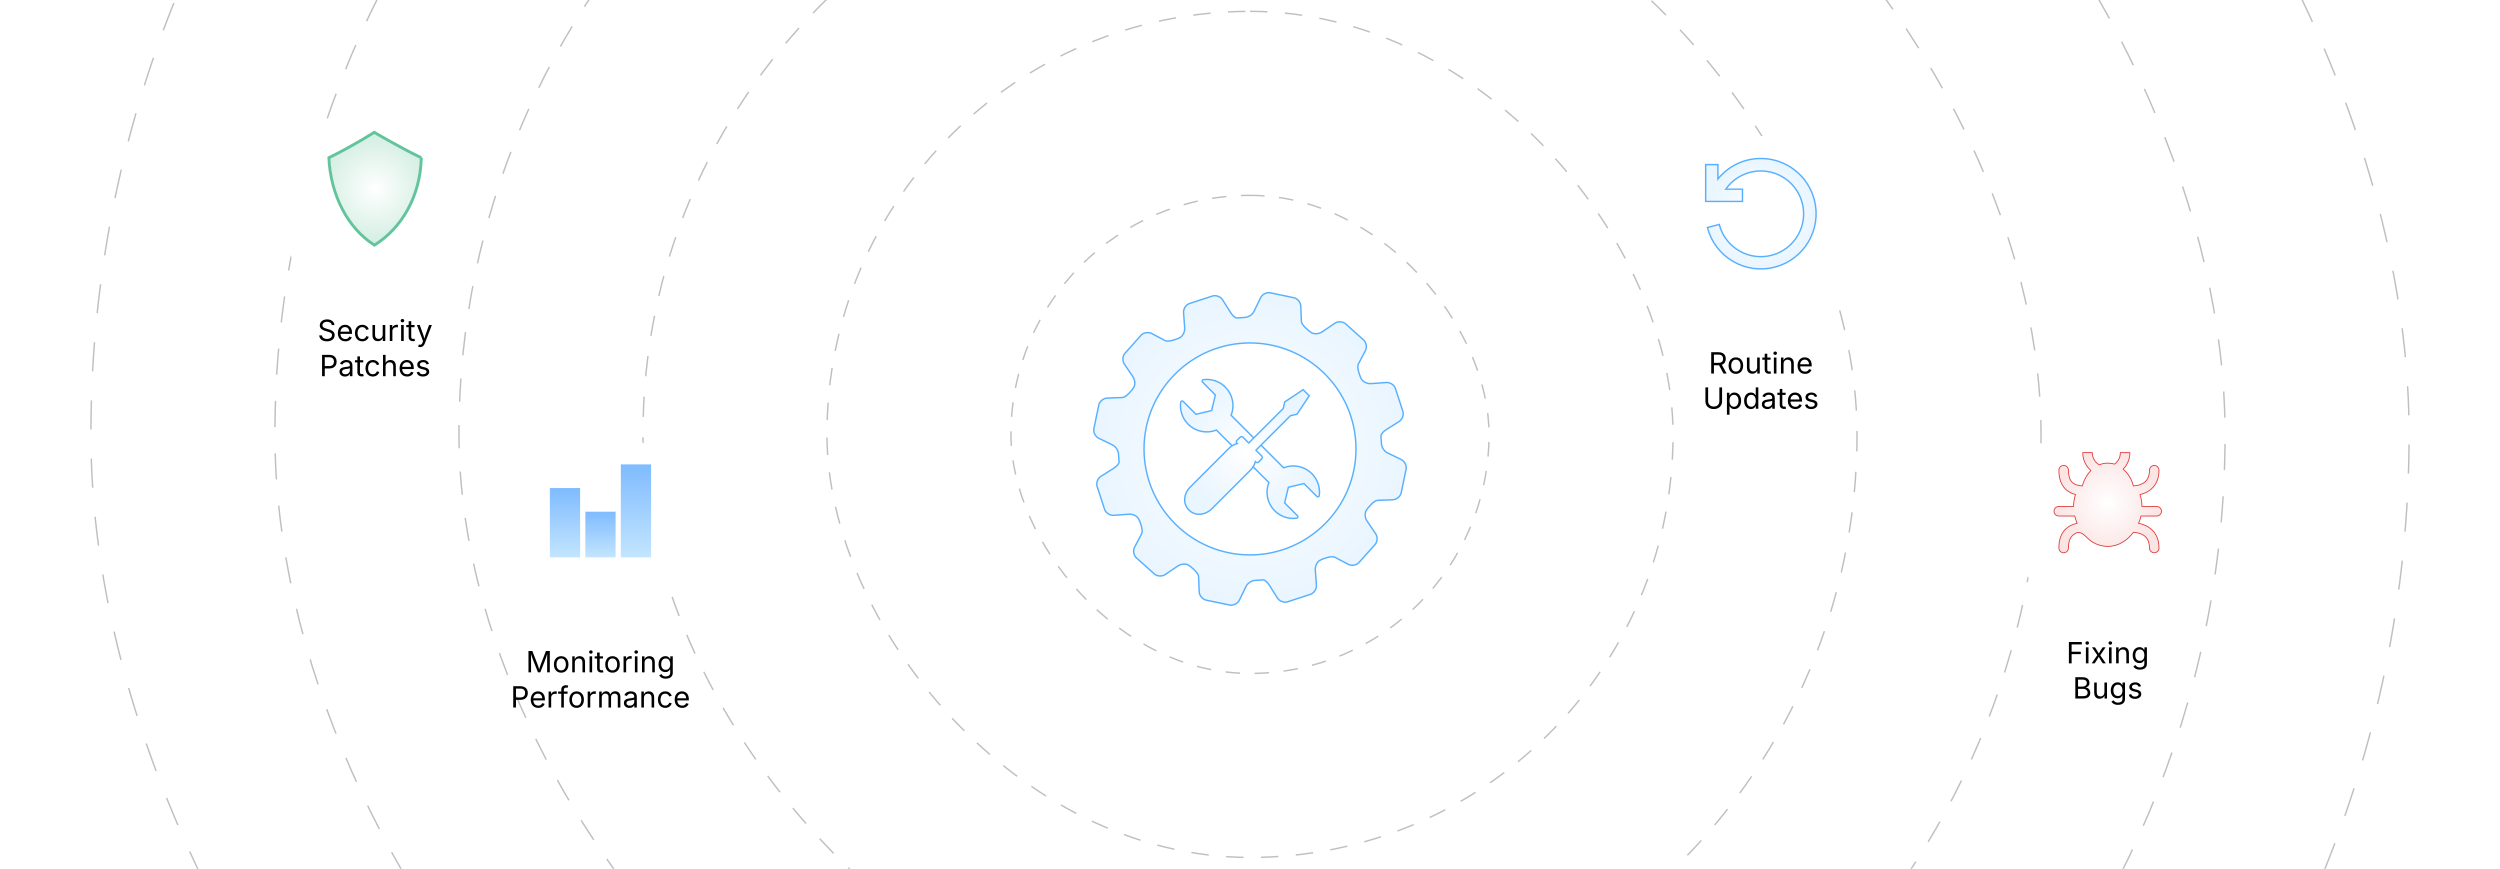 <?xml version="1.0" encoding="UTF-8"?><svg id="_06-Maintenance-and-Support" xmlns="http://www.w3.org/2000/svg" xmlns:xlink="http://www.w3.org/1999/xlink" viewBox="0 0 860 298.867"><defs><clipPath id="clippath"><rect width="860" height="298.867" fill="none" stroke-width="0"/></clipPath><filter id="drop-shadow-1" filterUnits="userSpaceOnUse"><feOffset dx="0" dy="5"/><feGaussianBlur result="blur" stdDeviation="4"/><feFlood flood-color="#333" flood-opacity=".09"/><feComposite in2="blur" operator="in"/><feComposite in="SourceGraphic"/></filter><radialGradient id="radial-gradient" cx="430" cy="149.434" fx="430" fy="149.434" r="53.754" gradientUnits="userSpaceOnUse"><stop offset="0" stop-color="#fff"/><stop offset="1" stop-color="#e9f5ff"/></radialGradient><radialGradient id="radial-gradient-2" r="23.915" xlink:href="#radial-gradient"/><radialGradient id="radial-gradient-3" cx="428.95" cy="150.484" fx="428.95" fy="150.484" r="21.433" xlink:href="#radial-gradient"/><filter id="drop-shadow-2" filterUnits="userSpaceOnUse"><feOffset dx="0" dy="6.62"/><feGaussianBlur result="blur-2" stdDeviation="5.296"/><feFlood flood-color="#333" flood-opacity=".09"/><feComposite in2="blur-2" operator="in"/><feComposite in="SourceGraphic"/></filter><radialGradient id="radial-gradient-4" cx="129.028" cy="64.919" fx="129.028" fy="64.919" r="17.741" gradientUnits="userSpaceOnUse"><stop offset="0" stop-color="#fff"/><stop offset="1" stop-color="#d6efe4"/></radialGradient><filter id="drop-shadow-3" filterUnits="userSpaceOnUse"><feOffset dx="0" dy="6.62"/><feGaussianBlur result="blur-3" stdDeviation="5.296"/><feFlood flood-color="#333" flood-opacity=".09"/><feComposite in2="blur-3" operator="in"/><feComposite in="SourceGraphic"/></filter><linearGradient id="linear-gradient" x1="194.356" y1="191.732" x2="194.356" y2="167.889" gradientUnits="userSpaceOnUse"><stop offset=".001" stop-color="#c3e5ff"/><stop offset=".999" stop-color="#7fbbff"/></linearGradient><linearGradient id="linear-gradient-2" x1="206.562" x2="206.562" y2="176.026" xlink:href="#linear-gradient"/><linearGradient id="linear-gradient-3" x1="218.767" x2="218.767" y2="159.752" xlink:href="#linear-gradient"/><filter id="drop-shadow-4" filterUnits="userSpaceOnUse"><feOffset dx="0" dy="6.62"/><feGaussianBlur result="blur-4" stdDeviation="5.296"/><feFlood flood-color="#333" flood-opacity=".09"/><feComposite in2="blur-4" operator="in"/><feComposite in="SourceGraphic"/></filter><radialGradient id="radial-gradient-5" cx="725.064" cy="172.928" fx="725.064" fy="172.928" r="17.862" gradientUnits="userSpaceOnUse"><stop offset="0" stop-color="#fff"/><stop offset=".773" stop-color="#fceaea"/><stop offset="1" stop-color="#fbe4e4"/></radialGradient><filter id="drop-shadow-5" filterUnits="userSpaceOnUse"><feOffset dx="0" dy="6.62"/><feGaussianBlur result="blur-5" stdDeviation="5.296"/><feFlood flood-color="#333" flood-opacity=".09"/><feComposite in2="blur-5" operator="in"/><feComposite in="SourceGraphic"/></filter><radialGradient id="radial-gradient-6" cx="605.745" cy="73.517" fx="605.745" fy="73.517" r="19" xlink:href="#radial-gradient"/></defs><g clip-path="url(#clippath)"><rect x="347.771" y="67.204" width="164.459" height="164.459" rx="82.229" ry="82.229" fill="none" stroke="#bfbfbf" stroke-dasharray="0 0 5 5" stroke-miterlimit="10" stroke-width=".5"/><rect x="284.472" y="3.905" width="291.057" height="291.057" rx="145.528" ry="145.528" fill="none" stroke="#bfbfbf" stroke-dasharray="0 0 6.004 6.004" stroke-miterlimit="10" stroke-width=".5"/><rect x="221.173" y="-59.394" width="417.654" height="417.654" rx="208.827" ry="208.827" fill="none" stroke="#bfbfbf" stroke-dasharray="0 0 7.008 7.008" stroke-miterlimit="10" stroke-width=".5"/><rect x="157.874" y="-122.693" width="544.252" height="544.252" rx="272.126" ry="272.126" fill="none" stroke="#bfbfbf" stroke-dasharray="0 0 8.012 8.012" stroke-miterlimit="10" stroke-width=".5"/><rect x="94.575" y="-185.991" width="670.85" height="670.85" rx="335.425" ry="335.425" fill="none" stroke="#bfbfbf" stroke-dasharray="0 0 9.016 9.016" stroke-miterlimit="10" stroke-width=".5"/><rect x="31.276" y="-249.29" width="797.448" height="797.448" rx="398.723" ry="398.723" fill="none" stroke="#bfbfbf" stroke-dasharray="0 0 10.019 10.019" stroke-miterlimit="10" stroke-width=".5"/></g><g filter="url(#drop-shadow-1)"><circle cx="430" cy="149.434" r="37.401" fill="#fff" stroke-width="0"/><path d="M473.871,167.12l5.288-.205c1.232-.052,2.506-1.061,2.829-2.253l1.738-8.374c.178-1.22-.583-2.656-1.69-3.196l-4.765-2.306c-1.108-.538-2.029-1.986-2.047-3.218,0,0-.008-.617-.132-2.061l-.041-.499c-.069-.541.727-1.525,1.769-2.183l4.487-2.832c1.042-.66,1.638-2.173,1.325-3.366l-2.652-8.122c-.455-1.144-1.832-2.01-3.061-1.921l-5.305.384c-1.23.088-2.688-.583-3.244-1.495-.554-.914-1.699-4.093-1.124-5.184l2.465-4.685c.573-1.092.332-2.699-.536-3.571l-6.37-5.699c-.966-.766-2.59-.829-3.612-.138l-4.39,2.977c-1.02.691-2.618.839-3.55.328-.931-.51-3.52-2.705-3.568-3.936l-.209-5.289c-.048-1.232-1.06-2.504-2.248-2.829l-8.373-1.743c-1.219-.181-2.656.581-3.193,1.688l-2.309,4.768c-.538,1.109-1.985,2.032-3.217,2.049,0,0-.617.009-2.06.132l-.502.049c-.541.066-1.522-.73-2.179-1.774l-2.833-4.493c-.657-1.041-2.171-1.635-3.363-1.322l-8.127,2.653c-1.146.454-2.01,1.831-1.921,3.06l.384,5.305c.088,1.229-.584,2.689-1.497,3.244-.911.555-4.087,1.702-5.178,1.127l-4.691-2.467c-1.091-.573-2.699-.334-3.573.534l-5.698,6.375c-.765.966-.823,2.591-.132,3.61l2.979,4.392c.69,1.018.837,2.615.326,3.547-.514.933-2.708,3.517-3.939,3.568l-5.293.205c-1.229.05-2.503,1.061-2.828,2.25l-1.739,8.376c-.178,1.218.583,2.656,1.692,3.194l4.769,2.307c1.108.537,2.028,1.985,2.043,3.217,0,0,.01.62.136,2.061l.047.502c.066.542-.73,1.524-1.773,2.181l-4.49,2.832c-1.043.657-1.638,2.171-1.325,3.362l2.653,8.122c.455,1.145,1.832,2.01,3.061,1.921l5.299-.385c1.229-.091,2.69.583,3.244,1.495.555.909,1.7,4.091,1.127,5.182l-2.465,4.686c-.573,1.091-.334,2.7.535,3.573l6.374,5.703c.968.764,2.592.824,3.612.134l4.39-2.978c1.022-.693,2.617-.839,3.548-.324.931.513,3.516,2.705,3.566,3.935l.209,5.292c.048,1.23,1.06,2.505,2.249,2.831l8.37,1.738c1.219.179,2.656-.582,3.195-1.688l2.314-4.77c.537-1.107,1.986-2.03,3.218-2.049,0,0,.615-.008,2.06-.128l.497-.043c.542-.072,1.522.724,2.179,1.767l2.834,4.493c.656,1.044,2.169,1.641,3.362,1.327l8.126-2.656c1.145-.453,2.009-1.831,1.921-3.059l-.383-5.305c-.088-1.229.585-2.689,1.496-3.244.91-.556,4.09-1.699,5.18-1.127l4.689,2.464c1.09.574,2.697.333,3.572-.535l5.7-6.375c.766-.966.826-2.59.135-3.612l-2.978-4.388c-.692-1.021-.84-2.617-.328-3.548.51-.932,2.706-3.521,3.937-3.567ZM430.001,185.891c-20.103,0-36.457-16.356-36.457-36.456,0-20.105,16.354-36.458,36.457-36.458,20.102,0,36.457,16.353,36.457,36.458,0,20.1-16.355,36.456-36.457,36.456Z" fill="url(#radial-gradient)" stroke="#57b0ff" stroke-miterlimit="10" stroke-width=".5"/><path d="M421.582,128.236c-2.07-2.122-4.929-3-7.657-2.638-.401.053-.568.547-.282.834l4.44,4.44-1.282,5.363-5.362,1.281-4.441-4.441c-.285-.285-.78-.12-.833.28-.354,2.654.465,5.437,2.481,7.502,2.622,2.687,6.508,3.392,9.794,2.093l18.047,18.047c-1.267,3.21-.635,7.003,1.931,9.633,2.07,2.122,4.929,3,7.657,2.638.402-.053.568-.547.282-.834l-4.44-4.44,1.282-5.363,5.362-1.282,4.441,4.441c.286.286.78.121.833-.28.354-2.654-.466-5.437-2.481-7.502-2.622-2.688-6.509-3.391-9.795-2.093l-18.048-18.048c1.267-3.209.636-7.002-1.93-9.633Z" fill="url(#radial-gradient-2)" stroke="#57b0ff" stroke-miterlimit="10" stroke-width=".5"/><path d="M434.038,151.866l-1.997-1.997,11.875-11.875,2.256-.509,4.21-6.322-2.112-2.112-6.322,4.21-.509,2.256-11.875,11.875-1.997-1.997c-.271-.271-.741-.241-1.05.069l-.958.958c-.309.309-.34.779-.069,1.05l.111.111c-1.028.269-2.029.826-2.868,1.665l-13.363,13.363c-2.26,2.26-2.485,5.702-.501,7.686l.267.267c1.984,1.984,5.425,1.759,7.686-.501l13.363-13.363c.838-.838,1.395-1.839,1.665-2.868l.111.111c.271.271.741.24,1.05-.069l.958-.958c.309-.309.34-.779.069-1.05Z" fill="url(#radial-gradient-3)" stroke="#57b0ff" stroke-miterlimit="10" stroke-width=".5"/></g><circle cx="129.028" cy="64.919" r="33.364" fill="#fff" filter="url(#drop-shadow-2)" stroke-width="0"/><path d="M144.929,54.273c-.293,13.063-6.661,24.175-16.123,30.053-9.239-5.823-15.082-17.321-15.68-30.066,8.693-4.261,15.606-8.747,15.606-8.747,0,0,8.066,4.804,16.197,8.761Z" fill="url(#radial-gradient-4)" stroke="#62c49c" stroke-miterlimit="10"/><path d="M112.468,117.429c-.529,0-.988-.085-1.377-.256-.389-.171-.694-.41-.914-.717s-.345-.666-.375-1.077h.961c.026.276.12.503.281.683.161.179.367.312.618.399.251.087.52.13.806.13.332,0,.629-.054.894-.163.264-.108.474-.261.628-.458.154-.197.231-.425.231-.685,0-.236-.066-.428-.199-.576-.133-.148-.31-.269-.53-.365-.22-.095-.461-.179-.724-.251l-.887-.251c-.591-.167-1.051-.407-1.379-.719s-.493-.711-.493-1.197c0-.414.112-.776.335-1.086.224-.311.525-.551.907-.722.381-.171.808-.256,1.281-.256.483,0,.91.085,1.281.256s.664.403.879.697c.215.294.329.626.342.998h-.916c-.043-.358-.214-.635-.513-.831-.299-.195-.667-.293-1.104-.293-.315,0-.592.052-.83.155-.238.104-.423.245-.554.424-.131.179-.197.383-.197.613,0,.256.08.462.239.618.159.156.348.277.566.365.218.087.417.155.594.204l.734.202c.197.053.415.125.653.217s.466.214.683.367c.216.152.395.346.534.581s.209.523.209.865c0,.4-.104.762-.313,1.083-.208.322-.511.577-.909.764-.397.188-.879.281-1.443.281Z" fill="#000" stroke-width="0"/><path d="M118.798,117.419c-.532,0-.991-.118-1.377-.354-.386-.237-.683-.567-.892-.99-.208-.424-.313-.918-.313-1.483s.102-1.062.306-1.493.492-.767.865-1.01c.373-.243.809-.365,1.308-.365.292,0,.581.048.865.146.284.097.542.253.773.468.231.215.416.499.554.85.138.352.207.782.207,1.291v.37h-4.276v-.749h3.798l-.414.276c0-.361-.057-.682-.17-.963-.113-.281-.281-.5-.505-.66-.223-.16-.5-.239-.833-.239-.332,0-.616.082-.852.244-.237.163-.417.374-.542.635-.125.261-.187.541-.187.84v.498c0,.407.07.753.211,1.037.142.284.339.5.594.646s.549.219.884.219c.217,0,.414-.031.591-.094s.33-.157.458-.283c.128-.126.227-.283.296-.471l.857.237c-.085.276-.23.519-.434.729-.204.21-.456.375-.756.493-.301.118-.64.177-1.018.177Z" fill="#000" stroke-width="0"/><path d="M124.606,117.419c-.5,0-.937-.118-1.313-.354-.376-.237-.669-.568-.879-.995-.21-.427-.315-.923-.315-1.488,0-.575.105-1.077.315-1.505.21-.428.503-.761.879-.998.376-.236.813-.354,1.313-.354.266,0,.517.035.753.104.237.069.453.168.648.298.195.13.364.289.505.478s.25.403.325.643l-.852.242c-.04-.141-.1-.271-.183-.389-.082-.118-.181-.221-.298-.308-.117-.087-.25-.154-.401-.202-.151-.048-.317-.072-.498-.072-.368,0-.67.096-.907.288-.236.192-.412.444-.527.756-.115.312-.172.652-.172,1.02,0,.361.057.697.172,1.007.115.311.291.561.527.751.237.19.539.286.907.286.184,0,.353-.025.507-.074.154-.049.292-.119.411-.209.12-.09.221-.198.303-.323.082-.125.143-.261.182-.409l.848.242c-.072.246-.18.465-.323.658-.143.192-.313.356-.51.493-.197.136-.415.24-.655.31-.24.071-.495.106-.764.106Z" fill="#000" stroke-width="0"/><path d="M129.996,117.37c-.371,0-.697-.076-.978-.229s-.499-.383-.655-.692c-.156-.309-.234-.695-.234-1.158v-3.498h.887v3.424c0,.424.112.755.335.995.224.24.527.36.912.36.263,0,.498-.058.707-.172.208-.115.374-.283.495-.505.121-.222.182-.489.182-.801v-3.301h.892v5.508h-.857v-1.335h.118c-.171.516-.413.878-.727,1.089-.313.21-.672.315-1.076.315Z" fill="#000" stroke-width="0"/><path d="M134.095,117.301v-5.508h.857v.848h.059c.102-.279.283-.503.544-.673.261-.169.556-.253.884-.253.065,0,.144.001.234.005s.162.006.214.01v.892c-.026-.006-.092-.016-.197-.029s-.217-.02-.335-.02c-.263,0-.499.055-.707.165-.208.11-.372.261-.49.453-.118.192-.177.413-.177.663v3.449h-.887Z" fill="#000" stroke-width="0"/><path d="M138.439,110.892c-.167,0-.312-.058-.434-.172-.122-.115-.182-.253-.182-.414,0-.164.061-.303.182-.416s.266-.17.434-.17c.171,0,.317.057.438.17s.182.252.182.416c0,.161-.061.299-.182.414-.122.115-.268.172-.438.172ZM137.991,117.301v-5.508h.887v5.508h-.887Z" fill="#000" stroke-width="0"/><path d="M142.603,111.793v.759h-2.847v-.759h2.847ZM140.583,110.483h.887v5.39c0,.247.05.426.15.54.1.113.267.17.5.17.056,0,.127-.006.214-.02.087-.013.167-.026.239-.04l.182.749c-.092.033-.196.058-.312.074-.117.016-.232.024-.348.024-.476,0-.847-.125-1.113-.377-.266-.251-.399-.602-.399-1.052v-5.458Z" fill="#000" stroke-width="0"/><path d="M143.844,119.296l.227-.769.093.025c.181.046.345.058.493.037.148-.021.281-.094.399-.219.119-.125.222-.318.311-.581l.158-.458-2.104-5.538h.97l1.173,3.266c.125.342.229.68.315,1.015s.176.66.271.975h-.325c.095-.315.187-.641.273-.978.087-.337.191-.674.313-1.013l1.182-3.266h.966l-2.419,6.331c-.112.292-.246.533-.401.722-.156.189-.337.329-.544.419s-.44.135-.7.135c-.158,0-.294-.012-.409-.035-.115-.023-.195-.046-.241-.069Z" fill="#000" stroke-width="0"/><path d="M110.79,129.409v-7.34h2.513c.571,0,1.042.104,1.411.313.37.208.644.488.823.84s.269.746.269,1.182c0,.437-.089.833-.269,1.188-.179.354-.453.637-.82.847-.368.21-.837.315-1.409.315h-1.779v-.823h1.734c.388,0,.7-.066.936-.2.236-.133.408-.315.515-.547.107-.231.16-.492.16-.781s-.053-.547-.16-.776c-.106-.228-.279-.408-.517-.54-.238-.131-.553-.197-.943-.197h-1.527v6.518h-.936Z" fill="#000" stroke-width="0"/><path d="M118.667,129.536c-.348,0-.664-.065-.948-.197s-.51-.324-.677-.577-.251-.56-.251-.921c0-.315.062-.572.187-.769.125-.197.292-.353.5-.466.209-.113.439-.198.692-.253.253-.056.507-.1.764-.133.328-.042.596-.075.803-.099.207-.023.361-.062.461-.118.1-.056.15-.151.15-.286v-.029c0-.23-.043-.425-.128-.584s-.213-.282-.384-.367-.384-.128-.64-.128c-.263,0-.488.041-.675.123-.187.082-.339.185-.456.308s-.205.249-.264.377l-.852-.281c.141-.335.332-.597.571-.786.24-.188.504-.323.793-.401.289-.079.575-.118.857-.118.184,0,.394.022.628.066.234.044.461.132.68.264.218.131.399.326.542.583.143.258.214.602.214,1.032v3.631h-.872v-.749h-.059c-.062.128-.163.261-.301.397-.138.136-.317.25-.537.342-.22.092-.486.138-.798.138ZM118.82,128.753c.328,0,.606-.064.833-.192.227-.128.399-.295.517-.5.118-.206.178-.42.178-.643v-.764c-.037.043-.115.082-.237.116-.122.035-.26.065-.416.091-.156.026-.307.048-.454.066-.146.018-.262.032-.347.042-.213.026-.413.071-.599.135s-.334.158-.446.281c-.112.124-.167.29-.167.5,0,.191.049.35.148.478s.233.225.404.291c.171.066.366.099.586.099Z" fill="#000" stroke-width="0"/><path d="M124.958,123.901v.759h-2.847v-.759h2.847ZM122.939,122.59h.887v5.39c0,.247.05.426.15.54.1.113.267.17.5.17.056,0,.127-.006.214-.02.087-.013.167-.026.239-.04l.182.749c-.092.033-.196.058-.312.074-.117.016-.232.024-.348.024-.476,0-.847-.125-1.113-.377-.266-.251-.399-.602-.399-1.052v-5.458Z" fill="#000" stroke-width="0"/><path d="M128.235,129.527c-.5,0-.937-.118-1.313-.354-.376-.237-.669-.568-.879-.995-.21-.427-.315-.923-.315-1.488,0-.575.105-1.077.315-1.505.21-.428.503-.761.879-.998.376-.236.813-.354,1.313-.354.266,0,.517.035.753.104.237.069.453.168.648.298.195.13.364.289.505.478s.25.403.325.643l-.852.242c-.04-.141-.1-.271-.183-.389-.082-.118-.181-.221-.298-.308-.117-.087-.25-.154-.401-.202-.151-.048-.317-.072-.498-.072-.368,0-.67.096-.907.288-.236.192-.412.444-.527.756-.115.312-.172.652-.172,1.02,0,.361.057.697.172,1.007.115.311.291.561.527.751.237.19.539.286.907.286.184,0,.353-.025.507-.074.154-.049.292-.119.411-.209.12-.09.221-.198.303-.323.082-.125.143-.261.182-.409l.848.242c-.072.246-.18.465-.323.658-.143.192-.313.356-.51.493-.197.136-.415.24-.655.31-.24.071-.495.106-.764.106Z" fill="#000" stroke-width="0"/><path d="M132.644,126.108v3.301h-.887v-7.34h.887v3.167h-.153c.167-.509.407-.87.717-1.083.311-.213.674-.32,1.091-.32.371,0,.697.076.978.229s.499.383.655.69c.156.307.234.694.234,1.16v3.498h-.892v-3.424c0-.424-.111-.755-.333-.995s-.525-.36-.909-.36c-.263,0-.499.058-.709.172-.21.115-.376.283-.498.503-.121.22-.182.487-.182.803Z" fill="#000" stroke-width="0"/><path d="M140.038,129.527c-.532,0-.991-.118-1.377-.354-.386-.237-.683-.567-.892-.99-.208-.424-.313-.918-.313-1.483s.102-1.062.306-1.493.492-.767.865-1.01c.373-.243.809-.365,1.308-.365.292,0,.581.048.865.146.284.097.542.253.773.468.231.215.416.499.554.85.138.352.207.782.207,1.291v.37h-4.276v-.749h3.798l-.414.276c0-.361-.057-.682-.17-.963-.113-.281-.281-.5-.505-.66-.223-.16-.5-.239-.833-.239-.332,0-.616.082-.852.244-.237.163-.417.374-.542.635-.125.261-.187.541-.187.84v.498c0,.407.07.753.211,1.037.142.284.339.5.594.646s.549.219.884.219c.217,0,.414-.031.591-.094s.33-.157.458-.283c.128-.126.227-.283.296-.471l.857.237c-.085.276-.23.519-.434.729-.204.21-.456.375-.756.493-.301.118-.64.177-1.018.177Z" fill="#000" stroke-width="0"/><path d="M145.477,129.527c-.378,0-.713-.055-1.007-.165s-.536-.273-.727-.49c-.191-.217-.319-.482-.384-.798l.842-.202c.079.302.228.524.446.665s.492.212.82.212c.384,0,.69-.082.919-.246.228-.165.342-.36.342-.586,0-.19-.066-.349-.2-.476-.133-.126-.336-.221-.608-.283l-.917-.217c-.499-.118-.87-.301-1.113-.549-.243-.248-.364-.565-.364-.953,0-.315.088-.594.266-.835.177-.242.419-.43.727-.566s.656-.205,1.047-.205c.377,0,.699.057.963.17s.479.27.646.468c.166.199.29.428.372.688l-.803.207c-.076-.197-.201-.376-.377-.537s-.441-.241-.795-.241c-.329,0-.602.075-.82.227-.219.151-.328.341-.328.571,0,.204.074.367.222.49s.382.223.705.298l.833.197c.499.118.869.301,1.108.549s.359.561.359.938c0,.322-.091.608-.273.859-.182.251-.437.449-.763.594-.327.145-.706.217-1.136.217Z" fill="#000" stroke-width="0"/><circle cx="206.562" cy="175.742" r="33.364" fill="#fff" filter="url(#drop-shadow-3)" stroke-width="0"/><rect x="189.153" y="167.889" width="10.407" height="23.843" fill="url(#linear-gradient)" stroke-width="0"/><rect x="201.358" y="176.026" width="10.408" height="15.705" fill="url(#linear-gradient-2)" stroke-width="0"/><rect x="213.563" y="159.752" width="10.408" height="31.98" fill="url(#linear-gradient-3)" stroke-width="0"/><path d="M181.794,231.291v-7.34h1.33l1.808,4.631c.042.108.091.244.146.406s.111.339.172.53c.061.19.119.38.175.569.056.189.105.364.148.525h-.207c.046-.151.097-.319.153-.505.056-.186.114-.375.175-.567.061-.192.119-.372.175-.54.056-.167.105-.307.148-.418l1.783-4.631h1.335v7.34h-.921v-4.192c0-.151.001-.323.003-.517.001-.194.005-.397.01-.611.005-.214.01-.431.015-.65.005-.22.009-.434.012-.641h.079c-.069.227-.142.458-.219.692s-.153.461-.227.68c-.074.218-.144.418-.209.599-.066.181-.122.33-.167.448l-1.641,4.192h-.813l-1.665-4.192c-.046-.115-.1-.26-.163-.436s-.13-.371-.205-.586c-.074-.215-.15-.441-.229-.68-.079-.238-.159-.477-.241-.717h.088c.007.184.013.383.018.596s.009.429.012.648c.003.218.006.428.01.63s.005.384.005.544v4.192h-.892Z" fill="#000" stroke-width="0"/><path d="M193.041,231.41c-.5,0-.937-.118-1.313-.354-.376-.237-.669-.568-.879-.995-.21-.427-.315-.923-.315-1.488,0-.575.105-1.077.315-1.505.21-.428.503-.761.879-.998.376-.236.813-.354,1.313-.354.502,0,.942.118,1.32.354.377.237.671.569.882.998.21.429.315.931.315,1.505,0,.565-.105,1.061-.315,1.488-.21.427-.504.758-.882.995-.378.236-.818.354-1.32.354ZM193.041,230.617c.371,0,.676-.095.916-.286s.417-.441.532-.751c.115-.311.172-.646.172-1.007,0-.365-.058-.704-.172-1.018-.115-.313-.292-.566-.532-.759-.24-.192-.545-.288-.916-.288-.368,0-.67.096-.907.288-.236.192-.412.444-.527.756-.115.312-.172.652-.172,1.02,0,.361.057.697.172,1.007.115.311.291.561.527.751.237.19.539.286.907.286Z" fill="#000" stroke-width="0"/><path d="M197.736,227.991v3.301h-.887v-5.508h.853l.005,1.335h-.124c.167-.509.407-.87.717-1.083.311-.213.674-.32,1.091-.32.371,0,.696.076.976.229s.497.383.653.69c.156.307.234.694.234,1.16v3.498h-.887v-3.424c0-.424-.111-.755-.333-.995s-.525-.36-.909-.36c-.263,0-.499.058-.709.172-.21.115-.376.283-.498.503-.121.22-.182.487-.182.803Z" fill="#000" stroke-width="0"/><path d="M203.258,224.882c-.167,0-.312-.058-.434-.172-.122-.115-.182-.253-.182-.414,0-.164.061-.303.182-.416s.266-.17.434-.17c.171,0,.317.057.438.17s.182.252.182.416c0,.161-.061.299-.182.414-.122.115-.268.172-.438.172ZM202.81,231.291v-5.508h.887v5.508h-.887Z" fill="#000" stroke-width="0"/><path d="M207.421,225.784v.759h-2.847v-.759h2.847ZM205.401,224.473h.887v5.39c0,.247.05.426.15.54.1.113.267.17.5.17.056,0,.127-.006.214-.02.087-.013.167-.026.239-.04l.182.749c-.092.033-.196.058-.312.074-.117.016-.232.024-.348.024-.476,0-.847-.125-1.113-.377-.266-.251-.399-.602-.399-1.052v-5.458Z" fill="#000" stroke-width="0"/><path d="M210.697,231.41c-.5,0-.937-.118-1.313-.354-.376-.237-.669-.568-.879-.995-.21-.427-.315-.923-.315-1.488,0-.575.105-1.077.315-1.505.21-.428.503-.761.879-.998.376-.236.813-.354,1.313-.354.502,0,.942.118,1.32.354.377.237.671.569.882.998.21.429.315.931.315,1.505,0,.565-.105,1.061-.315,1.488-.21.427-.504.758-.882.995-.378.236-.818.354-1.32.354ZM210.697,230.617c.371,0,.676-.095.916-.286s.417-.441.532-.751c.115-.311.172-.646.172-1.007,0-.365-.058-.704-.172-1.018-.115-.313-.292-.566-.532-.759-.24-.192-.545-.288-.916-.288-.368,0-.67.096-.907.288-.236.192-.412.444-.527.756-.115.312-.172.652-.172,1.02,0,.361.057.697.172,1.007.115.311.291.561.527.751.237.19.539.286.907.286Z" fill="#000" stroke-width="0"/><path d="M214.505,231.291v-5.508h.857v.848h.059c.102-.279.283-.503.544-.673.261-.169.556-.253.884-.253.065,0,.144.001.234.005s.162.006.214.01v.892c-.026-.006-.092-.016-.197-.029s-.217-.02-.335-.02c-.263,0-.499.055-.707.165-.208.11-.372.261-.49.453-.118.192-.177.413-.177.663v3.449h-.887Z" fill="#000" stroke-width="0"/><path d="M218.851,224.882c-.167,0-.312-.058-.434-.172-.122-.115-.182-.253-.182-.414,0-.164.061-.303.182-.416s.266-.17.434-.17c.171,0,.317.057.438.17s.182.252.182.416c0,.161-.061.299-.182.414-.122.115-.268.172-.438.172ZM218.402,231.291v-5.508h.887v5.508h-.887Z" fill="#000" stroke-width="0"/><path d="M221.732,227.991v3.301h-.887v-5.508h.853l.005,1.335h-.124c.167-.509.407-.87.717-1.083.311-.213.674-.32,1.091-.32.371,0,.696.076.976.229s.497.383.653.69c.156.307.234.694.234,1.16v3.498h-.887v-3.424c0-.424-.111-.755-.333-.995s-.525-.36-.909-.36c-.263,0-.499.058-.709.172-.21.115-.376.283-.498.503-.121.22-.182.487-.182.803Z" fill="#000" stroke-width="0"/><path d="M229.039,233.469c-.408,0-.76-.051-1.057-.155-.297-.104-.544-.241-.741-.412s-.353-.356-.468-.557l.72-.463c.079.105.176.222.293.35s.274.237.473.328.459.135.781.135c.44,0,.802-.105,1.086-.315.284-.21.426-.542.426-.995v-1.104h-.084c-.062.105-.15.23-.263.374-.113.145-.276.272-.488.382-.212.11-.495.165-.85.165-.44,0-.835-.104-1.187-.312s-.629-.513-.833-.914c-.204-.4-.306-.888-.306-1.463,0-.568.1-1.062.301-1.48.2-.419.477-.743.83-.973s.758-.345,1.214-.345c.354,0,.638.058.85.175s.375.25.49.401c.115.151.204.276.266.375h.083v-.882h.862v5.651c0,.473-.107.859-.32,1.16-.213.3-.501.521-.864.663-.363.141-.768.211-1.214.211ZM229.014,230.414c.335,0,.618-.076.847-.229.23-.153.404-.373.522-.66s.177-.631.177-1.032c0-.391-.058-.735-.175-1.032-.117-.297-.29-.531-.52-.7-.23-.169-.514-.254-.853-.254-.348,0-.639.09-.872.269-.233.179-.408.418-.524.717-.117.299-.175.632-.175,1,0,.378.059.711.177,1,.118.289.294.515.527.678.233.163.522.244.867.244Z" fill="#000" stroke-width="0"/><path d="M176.557,243.399v-7.34h2.513c.571,0,1.042.104,1.411.313.37.208.644.488.823.84s.269.746.269,1.182c0,.437-.089.833-.269,1.188-.179.354-.453.637-.82.847-.368.21-.837.315-1.409.315h-1.779v-.823h1.734c.388,0,.7-.066.936-.2.236-.133.408-.315.515-.547.107-.231.16-.492.16-.781s-.053-.547-.16-.776c-.106-.228-.279-.408-.517-.54-.238-.131-.553-.197-.943-.197h-1.527v6.518h-.936Z" fill="#000" stroke-width="0"/><path d="M185.154,243.517c-.532,0-.991-.118-1.377-.354-.386-.237-.683-.567-.892-.99-.208-.424-.313-.918-.313-1.483s.102-1.062.306-1.493.492-.767.865-1.01c.373-.243.809-.365,1.308-.365.292,0,.581.048.865.146.284.097.542.253.773.468.231.215.416.499.554.85.138.352.207.782.207,1.291v.37h-4.276v-.749h3.798l-.414.276c0-.361-.057-.682-.17-.963-.113-.281-.281-.5-.505-.66-.223-.16-.5-.239-.833-.239-.332,0-.616.082-.852.244-.237.163-.417.374-.542.635-.125.261-.187.541-.187.84v.498c0,.407.07.753.211,1.037.142.284.339.5.594.646s.549.219.884.219c.217,0,.414-.031.591-.094s.33-.157.458-.283c.128-.126.227-.283.296-.471l.857.237c-.085.276-.23.519-.434.729-.204.21-.456.375-.756.493-.301.118-.64.177-1.018.177Z" fill="#000" stroke-width="0"/><path d="M188.72,243.399v-5.508h.857v.848h.059c.102-.279.283-.503.544-.673.261-.169.556-.253.884-.253.065,0,.144.001.234.005s.162.006.214.01v.892c-.026-.006-.092-.016-.197-.029s-.217-.02-.335-.02c-.263,0-.499.055-.707.165-.208.11-.372.261-.49.453-.118.192-.177.413-.177.663v3.449h-.887Z" fill="#000" stroke-width="0"/><path d="M195.238,237.891v.759h-3.242v-.759h3.242ZM193.08,243.399v-6.242c0-.319.075-.584.224-.798.149-.213.344-.374.584-.482s.493-.163.759-.163c.21,0,.384.017.522.052.138.034.24.066.306.096l-.247.759c-.046-.016-.106-.035-.18-.054s-.173-.029-.298-.029c-.273,0-.472.07-.596.209-.125.14-.187.343-.187.608v6.045h-.887Z" fill="#000" stroke-width="0"/><path d="M198.357,243.517c-.5,0-.937-.118-1.313-.354-.376-.237-.669-.568-.879-.995-.21-.427-.315-.923-.315-1.488,0-.575.105-1.077.315-1.505.21-.428.503-.761.879-.998.376-.236.813-.354,1.313-.354.502,0,.942.118,1.32.354.377.237.671.569.882.998.21.429.315.931.315,1.505,0,.565-.105,1.061-.315,1.488-.21.427-.504.758-.882.995-.378.236-.818.354-1.32.354ZM198.357,242.724c.371,0,.676-.095.916-.286s.417-.441.532-.751c.115-.311.172-.646.172-1.007,0-.365-.058-.704-.172-1.018-.115-.313-.292-.566-.532-.759-.24-.192-.545-.288-.916-.288-.368,0-.67.096-.907.288-.236.192-.412.444-.527.756-.115.312-.172.652-.172,1.02,0,.361.057.697.172,1.007.115.311.291.561.527.751.237.19.539.286.907.286Z" fill="#000" stroke-width="0"/><path d="M202.165,243.399v-5.508h.857v.848h.059c.102-.279.283-.503.544-.673.261-.169.556-.253.884-.253.065,0,.144.001.234.005s.162.006.214.01v.892c-.026-.006-.092-.016-.197-.029s-.217-.02-.335-.02c-.263,0-.499.055-.707.165-.208.11-.372.261-.49.453-.118.192-.177.413-.177.663v3.449h-.887Z" fill="#000" stroke-width="0"/><path d="M206.121,243.399v-5.508h.862l.005,1.231h-.069c.075-.299.194-.546.357-.741s.353-.342.571-.441c.219-.099.446-.148.683-.148.4,0,.725.124.973.37.248.247.408.57.48.971h-.118c.065-.276.186-.514.36-.714.174-.2.385-.355.633-.463s.518-.163.811-.163c.318,0,.609.069.872.207.263.138.472.347.628.625.156.279.234.632.234,1.06v3.714h-.887v-3.69c0-.397-.112-.682-.335-.852-.224-.171-.483-.256-.778-.256-.247,0-.459.052-.638.155-.179.104-.317.246-.414.426-.097.181-.146.387-.146.621v3.596h-.887v-3.779c0-.305-.102-.552-.305-.739-.204-.187-.462-.281-.773-.281-.214,0-.415.05-.604.15-.189.1-.341.249-.456.446-.115.197-.172.442-.172.734v3.468h-.887Z" fill="#000" stroke-width="0"/><path d="M216.5,243.527c-.348,0-.664-.065-.948-.197s-.51-.324-.677-.577-.251-.56-.251-.921c0-.315.062-.572.187-.769.125-.197.292-.353.5-.466.209-.113.439-.198.692-.253.253-.056.507-.1.764-.133.328-.042.596-.075.803-.099.207-.023.361-.062.461-.118.1-.056.15-.151.15-.286v-.029c0-.23-.043-.425-.128-.584s-.213-.282-.384-.367-.384-.128-.64-.128c-.263,0-.488.041-.675.123-.187.082-.339.185-.456.308s-.205.249-.264.377l-.852-.281c.141-.335.332-.597.571-.786.24-.188.504-.323.793-.401.289-.079.575-.118.857-.118.184,0,.394.022.628.066.234.044.461.132.68.264.218.131.399.326.542.583.143.258.214.602.214,1.032v3.631h-.872v-.749h-.059c-.062.128-.163.261-.301.397-.138.136-.317.25-.537.342-.22.092-.486.138-.798.138ZM216.653,242.743c.328,0,.606-.064.833-.192.227-.128.399-.295.517-.5.118-.206.178-.42.178-.643v-.764c-.037.043-.115.082-.237.116-.122.035-.26.065-.416.091-.156.026-.307.048-.454.066-.146.018-.262.032-.347.042-.213.026-.413.071-.599.135s-.334.158-.446.281c-.112.124-.167.29-.167.5,0,.191.049.35.148.478s.233.225.404.291c.171.066.366.099.586.099Z" fill="#000" stroke-width="0"/><path d="M221.511,240.098v3.301h-.887v-5.508h.853l.005,1.335h-.124c.167-.509.407-.87.717-1.083.311-.213.674-.32,1.091-.32.371,0,.696.076.976.229s.497.383.653.69c.156.307.234.694.234,1.16v3.498h-.887v-3.424c0-.424-.111-.755-.333-.995s-.525-.36-.909-.36c-.263,0-.499.058-.709.172-.21.115-.376.283-.498.503-.121.22-.182.487-.182.803Z" fill="#000" stroke-width="0"/><path d="M228.827,243.517c-.5,0-.937-.118-1.313-.354-.376-.237-.669-.568-.879-.995-.21-.427-.315-.923-.315-1.488,0-.575.105-1.077.315-1.505.21-.428.503-.761.879-.998.376-.236.813-.354,1.313-.354.266,0,.517.035.753.104.237.069.453.168.648.298.195.13.364.289.505.478s.25.403.325.643l-.852.242c-.04-.141-.1-.271-.183-.389-.082-.118-.181-.221-.298-.308-.117-.087-.25-.154-.401-.202-.151-.048-.317-.072-.498-.072-.368,0-.67.096-.907.288-.236.192-.412.444-.527.756-.115.312-.172.652-.172,1.02,0,.361.057.697.172,1.007.115.311.291.561.527.751.237.19.539.286.907.286.184,0,.353-.025.507-.074.154-.049.292-.119.411-.209.12-.09.221-.198.303-.323.082-.125.143-.261.182-.409l.848.242c-.072.246-.18.465-.323.658-.143.192-.313.356-.51.493-.197.136-.415.24-.655.31-.24.071-.495.106-.764.106Z" fill="#000" stroke-width="0"/><path d="M234.664,243.517c-.532,0-.991-.118-1.377-.354-.386-.237-.683-.567-.892-.99-.208-.424-.313-.918-.313-1.483s.102-1.062.306-1.493.492-.767.865-1.01c.373-.243.809-.365,1.308-.365.292,0,.581.048.865.146.284.097.542.253.773.468.231.215.416.499.554.85.138.352.207.782.207,1.291v.37h-4.276v-.749h3.798l-.414.276c0-.361-.057-.682-.17-.963-.113-.281-.281-.5-.505-.66-.223-.16-.5-.239-.833-.239-.332,0-.616.082-.852.244-.237.163-.417.374-.542.635-.125.261-.187.541-.187.84v.498c0,.407.07.753.211,1.037.142.284.339.5.594.646s.549.219.884.219c.217,0,.414-.031.591-.094s.33-.157.458-.283c.128-.126.227-.283.296-.471l.857.237c-.085.276-.23.519-.434.729-.204.21-.456.375-.756.493-.301.118-.64.177-1.018.177Z" fill="#000" stroke-width="0"/><circle cx="725.064" cy="172.928" r="33.364" fill="#fff" filter="url(#drop-shadow-4)" stroke-width="0"/><g id="Layer_1"><path d="M736.469,177.512c-.155.914-.465,1.734-.821,2.509,1.75.325,3.236,1.007,4.413,2.044,1.688,1.487,2.632,3.624,2.632,6.442,0,.914-.728,1.641-1.641,1.641-.898,0-1.641-.728-1.641-1.641,0-1.812-.542-3.143-1.518-3.995-.929-.836-2.307-1.285-3.995-1.409-1.006,1.347-2.183,2.462-3.515,3.298-1.58.991-3.376,1.564-5.311,1.564-1.951,0-3.794-.573-5.404-1.58-2.4-1.502-3.794-5.017-6.829-2.044-.867.852-1.301,2.23-1.301,4.165,0,.914-.728,1.641-1.641,1.641-.898,0-1.641-.728-1.641-1.641,0-2.849.759-5.002,2.292-6.488,1.022-1.006,2.354-1.672,3.995-1.998-.201-.449-.372-.883-.511-1.332-.124-.387-.217-.774-.31-1.177h-5.497c-.898,0-1.642-.743-1.642-1.641,0-.914.743-1.641,1.642-1.641h5.064c.015-.728.077-1.347.17-1.967.108-.697.279-1.332.511-2.137-1.378-.356-2.524-.976-3.422-1.874-1.533-1.487-2.292-3.639-2.292-6.488,0-.914.743-1.641,1.641-1.641.914,0,1.641.728,1.641,1.641,0,1.936.434,3.314,1.301,4.165.743.728,1.905,1.146,3.469,1.239.232-.852.542-1.672.929-2.431.542-1.084,1.239-2.075,2.044-2.88-.542-.465-1.006-.991-1.409-1.564-.898-1.316-1.409-2.88-1.409-4.584h3.283c0,1.022.294,1.967.836,2.725.403.619.96,1.115,1.595,1.487.79-.372,1.641-.604,2.896-.604.945,0,1.657.124,2.292.356.542-.372.991-.867,1.332-1.409.465-.743.712-1.61.712-2.555h3.283c0,1.564-.434,3.02-1.208,4.274-.325.496-.681.976-1.115,1.409,1.068.898,1.967,2.029,2.632,3.345.372.759.666,1.564.883,2.431,1.703-.108,3.082-.573,4.011-1.409.976-.852,1.518-2.183,1.518-3.995,0-.914.743-1.641,1.641-1.641.914,0,1.641.728,1.641,1.641,0,2.818-.945,4.955-2.632,6.442-1.053.929-2.369,1.58-3.902,1.936.573,1.936.697,2.834.635,4.088h5.11c.914,0,1.641.728,1.641,1.641,0,.898-.728,1.641-1.641,1.641h-5.435Z" fill="url(#radial-gradient-5)" stroke="#e23737" stroke-linecap="round" stroke-linejoin="round" stroke-width=".296"/></g><path d="M711.701,228.194v-7.34h4.439v.828h-3.503v2.512h3.167v.828h-3.167v3.173h-.937Z" fill="#000" stroke-width="0"/><path d="M717.997,221.785c-.167,0-.312-.058-.434-.172-.121-.115-.182-.253-.182-.414,0-.164.061-.303.182-.416.122-.113.267-.17.434-.17.171,0,.317.057.438.17.122.113.183.252.183.416,0,.161-.061.299-.183.414-.121.115-.268.172-.438.172ZM717.549,228.194v-5.508h.887v5.508h-.887Z" fill="#000" stroke-width="0"/><path d="M719.534,228.194l2.173-3.167-.005.68-2.055-3.02h1.035l.685,1.069c.177.276.331.534.46.773.13.24.264.471.402.694h-.464c.142-.223.271-.455.387-.694.117-.24.266-.498.446-.773l.699-1.069h1.015l-2.063,3.06v-.655l2.152,3.104h-1.029l-.808-1.236c-.175-.27-.325-.52-.451-.751s-.257-.454-.392-.667h.468c-.135.213-.259.436-.374.667s-.262.482-.438.751l-.818,1.236h-1.024Z" fill="#000" stroke-width="0"/><path d="M725.948,221.785c-.167,0-.312-.058-.434-.172-.121-.115-.182-.253-.182-.414,0-.164.061-.303.182-.416.122-.113.267-.17.434-.17.171,0,.317.057.438.17.122.113.183.252.183.416,0,.161-.061.299-.183.414-.121.115-.268.172-.438.172ZM725.5,228.194v-5.508h.887v5.508h-.887Z" fill="#000" stroke-width="0"/><path d="M728.83,224.893v3.301h-.887v-5.508h.853l.005,1.335h-.123c.167-.509.406-.87.717-1.083s.674-.32,1.091-.32c.371,0,.696.076.976.229s.497.383.653.69c.155.307.233.694.233,1.16v3.498h-.887v-3.424c0-.424-.11-.755-.332-.995s-.525-.36-.909-.36c-.263,0-.499.058-.709.172-.211.115-.377.283-.498.503-.121.22-.183.487-.183.803Z" fill="#000" stroke-width="0"/><path d="M736.137,230.371c-.408,0-.76-.051-1.058-.155-.297-.104-.544-.241-.741-.412s-.353-.356-.468-.557l.72-.463c.078.105.176.222.293.35.116.128.273.237.473.328.198.09.459.135.781.135.439,0,.802-.105,1.086-.315.284-.21.426-.542.426-.995v-1.104h-.084c-.062.105-.149.23-.263.374-.113.145-.276.272-.488.382-.212.11-.495.165-.85.165-.44,0-.836-.104-1.188-.312s-.629-.513-.832-.914c-.204-.4-.306-.888-.306-1.463,0-.568.1-1.062.301-1.48.2-.419.477-.743.83-.973.353-.23.758-.345,1.214-.345.354,0,.638.058.85.175s.376.25.49.401c.115.151.204.276.267.375h.083v-.882h.862v5.651c0,.473-.106.859-.32,1.16-.213.3-.501.521-.864.663-.363.141-.768.211-1.214.211ZM736.111,227.317c.335,0,.618-.076.848-.229s.404-.373.522-.66.177-.631.177-1.032c0-.391-.058-.735-.175-1.032-.116-.297-.29-.531-.52-.7s-.514-.254-.853-.254c-.348,0-.639.09-.872.269-.232.179-.408.418-.524.717s-.175.632-.175,1c0,.378.06.711.178,1,.118.289.294.515.526.678.233.163.522.244.867.244Z" fill="#000" stroke-width="0"/><path d="M713.911,240.301v-7.34h2.601c.513,0,.936.088,1.269.264.334.176.582.411.744.704.163.294.244.62.244.978,0,.315-.056.576-.168.781-.111.206-.259.369-.44.49-.183.122-.38.212-.594.271v.069c.229.013.459.092.688.237.228.145.418.35.571.616.152.266.229.591.229.976,0,.368-.084.699-.253.995-.17.295-.435.529-.796.702s-.831.259-1.409.259h-2.685ZM714.847,236.182h1.616c.263,0,.501-.052.714-.155.214-.104.383-.25.508-.438.125-.189.188-.41.188-.663,0-.319-.111-.588-.333-.808s-.57-.33-1.047-.33h-1.646v2.394ZM714.847,239.473h1.725c.571,0,.978-.11,1.219-.33.242-.22.362-.489.362-.808,0-.246-.062-.473-.187-.68-.125-.207-.302-.373-.53-.498s-.5-.187-.815-.187h-1.773v2.502Z" fill="#000" stroke-width="0"/><path d="M722.271,240.37c-.371,0-.697-.076-.979-.229-.28-.153-.499-.383-.655-.692-.155-.309-.233-.695-.233-1.158v-3.498h.887v3.424c0,.424.111.755.335.995s.527.36.911.36c.263,0,.498-.058.707-.172.209-.115.374-.283.495-.505.121-.222.183-.489.183-.801v-3.301h.892v5.508h-.857v-1.335h.118c-.171.516-.413.878-.727,1.089-.313.21-.673.315-1.076.315Z" fill="#000" stroke-width="0"/><path d="M728.602,242.478c-.407,0-.76-.051-1.057-.155s-.544-.241-.741-.412-.354-.356-.469-.557l.72-.463c.079.105.177.222.293.35.117.128.274.237.473.328.199.09.459.135.781.135.44,0,.802-.105,1.086-.315.284-.21.427-.542.427-.995v-1.104h-.084c-.062.105-.15.23-.264.374-.113.145-.275.272-.487.382-.212.11-.495.165-.851.165-.439,0-.835-.104-1.187-.312s-.629-.513-.833-.914c-.203-.4-.306-.888-.306-1.463,0-.568.101-1.062.301-1.48.2-.419.478-.743.83-.973.354-.23.758-.345,1.215-.345.354,0,.638.058.85.175s.375.25.49.401c.114.151.203.276.266.375h.084v-.882h.862v5.651c0,.473-.107.859-.32,1.16-.214.3-.502.521-.864.663-.363.141-.769.211-1.215.211ZM728.577,239.424c.335,0,.617-.076.847-.229.23-.153.404-.373.522-.66s.178-.631.178-1.032c0-.391-.059-.735-.175-1.032-.117-.297-.29-.531-.52-.7-.23-.169-.515-.254-.853-.254-.349,0-.639.09-.872.269-.233.179-.408.418-.524.717-.117.299-.175.632-.175,1,0,.378.059.711.177,1,.118.289.294.515.527.678s.522.244.867.244Z" fill="#000" stroke-width="0"/><path d="M734.43,240.419c-.378,0-.714-.055-1.008-.165s-.536-.273-.727-.49-.318-.482-.384-.798l.842-.202c.079.302.228.524.446.665.218.141.491.212.82.212.384,0,.69-.082.919-.246.228-.165.342-.36.342-.586,0-.19-.066-.349-.199-.476s-.336-.221-.608-.283l-.917-.217c-.499-.118-.87-.301-1.113-.549-.243-.248-.364-.565-.364-.953,0-.315.089-.594.267-.835.177-.242.419-.43.727-.566.307-.136.655-.205,1.047-.205.377,0,.698.057.963.17.264.113.479.27.646.468.165.199.289.428.372.688l-.804.207c-.075-.197-.201-.376-.377-.537s-.44-.241-.795-.241c-.329,0-.603.075-.82.227-.219.151-.328.341-.328.571,0,.204.074.367.222.49.148.123.383.223.705.298l.832.197c.499.118.869.301,1.108.549.24.248.359.561.359.938,0,.322-.091.608-.273.859-.182.251-.437.449-.763.594-.327.145-.706.217-1.136.217Z" fill="#000" stroke-width="0"/><circle cx="605.745" cy="73.517" r="33.364" fill="#fff" filter="url(#drop-shadow-5)" stroke-width="0"/><path d="M605.745,54.516c-5.74-.015-11.176,2.578-14.777,7.049v-4.938h-4.222v12.666h12.666v-4.222h-5.755c4.685-6.657,13.879-8.255,20.536-3.57,6.657,4.685,8.255,13.879,3.57,20.536-4.685,6.657-13.879,8.255-20.536,3.57-2.869-2.02-4.924-4.997-5.795-8.396l-4.087,1.055c2.624,10.159,12.987,16.267,23.147,13.643,10.159-2.624,16.267-12.987,13.643-23.147-2.166-8.386-9.73-14.245-18.391-14.247Z" fill="url(#radial-gradient-6)" stroke="#57b0ff" stroke-miterlimit="10" stroke-width=".5"/><path d="M588.657,128.498v-7.34h2.513c.571,0,1.042.098,1.411.293.37.195.644.464.823.806.179.341.269.731.269,1.167,0,.437-.09.823-.269,1.158-.18.335-.453.597-.82.786-.368.189-.838.283-1.409.283h-1.995v-.833h1.951c.388,0,.698-.057.934-.17.234-.113.406-.274.515-.483.108-.208.162-.456.162-.741,0-.292-.054-.546-.162-.761-.108-.215-.281-.382-.518-.502-.236-.12-.55-.18-.94-.18h-1.527v6.518h-.937ZM592.875,128.498l-1.774-3.306h1.055l1.803,3.306h-1.083Z" fill="#000" stroke-width="0"/><path d="M597.136,128.617c-.499,0-.937-.118-1.312-.354-.376-.237-.67-.568-.88-.995-.21-.427-.315-.923-.315-1.488,0-.575.105-1.077.315-1.505.21-.428.504-.761.88-.998.376-.236.813-.354,1.312-.354.503,0,.942.118,1.32.354.378.237.672.569.882.998.21.429.315.931.315,1.505,0,.565-.105,1.061-.315,1.488-.21.427-.504.758-.882.995-.378.236-.817.354-1.32.354ZM597.136,127.824c.371,0,.677-.095.916-.286.24-.19.417-.441.532-.751s.173-.646.173-1.007c0-.365-.058-.704-.173-1.018-.115-.313-.292-.566-.532-.759-.239-.192-.545-.288-.916-.288-.368,0-.67.096-.906.288-.236.192-.412.444-.527.756s-.172.652-.172,1.02c0,.361.057.697.172,1.007s.291.561.527.751.538.286.906.286Z" fill="#000" stroke-width="0"/><path d="M602.812,128.567c-.371,0-.697-.076-.979-.229-.28-.153-.499-.383-.655-.692-.155-.309-.233-.695-.233-1.158v-3.498h.887v3.424c0,.424.111.755.335.995s.527.36.911.36c.263,0,.498-.058.707-.172.209-.115.374-.283.495-.505.121-.222.183-.489.183-.801v-3.301h.892v5.508h-.857v-1.335h.118c-.171.516-.413.878-.727,1.089-.313.21-.673.315-1.076.315Z" fill="#000" stroke-width="0"/><path d="M609.077,122.991v.759h-2.847v-.759h2.847ZM607.058,121.68h.887v5.39c0,.247.05.426.15.54s.267.17.5.17c.056,0,.127-.006.215-.02.087-.013.166-.026.238-.04l.183.749c-.092.033-.196.058-.312.074-.117.016-.232.024-.348.024-.477,0-.848-.125-1.113-.377-.267-.251-.399-.602-.399-1.052v-5.458Z" fill="#000" stroke-width="0"/><path d="M610.659,122.089c-.168,0-.312-.058-.434-.172-.122-.115-.183-.253-.183-.414,0-.164.061-.303.183-.416.121-.113.266-.17.434-.17.171,0,.316.057.438.17.121.113.182.252.182.416,0,.161-.061.299-.182.414-.122.115-.268.172-.438.172ZM610.211,128.498v-5.508h.887v5.508h-.887Z" fill="#000" stroke-width="0"/><path d="M613.541,125.198v3.301h-.887v-5.508h.853l.005,1.335h-.124c.168-.509.407-.87.717-1.083.311-.213.675-.32,1.092-.32.371,0,.696.076.976.229s.496.383.652.69.234.694.234,1.16v3.498h-.887v-3.424c0-.424-.111-.755-.333-.995s-.524-.36-.909-.36c-.263,0-.499.058-.709.172-.21.115-.376.283-.498.503-.121.22-.182.487-.182.803Z" fill="#000" stroke-width="0"/><path d="M620.931,128.617c-.532,0-.991-.118-1.377-.354-.386-.237-.684-.567-.892-.99-.209-.424-.313-.918-.313-1.483s.103-1.062.306-1.493c.204-.43.492-.767.865-1.01.372-.243.809-.365,1.308-.365.292,0,.58.048.864.146.284.097.542.253.773.468.231.215.416.499.555.85.138.352.207.782.207,1.291v.37h-4.276v-.749h3.798l-.413.276c0-.361-.057-.682-.171-.963-.113-.281-.281-.5-.505-.66-.223-.16-.5-.239-.832-.239s-.616.082-.853.244-.417.374-.542.635-.187.541-.187.84v.498c0,.407.07.753.211,1.037.142.284.34.5.594.646.255.146.55.219.885.219.217,0,.414-.031.591-.094.178-.062.33-.157.458-.283.129-.126.227-.283.296-.471l.857.237c-.086.276-.23.519-.434.729-.204.21-.456.375-.756.493-.301.118-.64.177-1.018.177Z" fill="#000" stroke-width="0"/><path d="M589.534,140.724c-.578,0-1.083-.113-1.515-.34s-.766-.537-1.002-.931c-.237-.394-.355-.842-.355-1.345v-4.843h.937v4.769c0,.352.078.665.233.938.156.274.379.49.668.648s.634.236,1.034.236c.401,0,.745-.079,1.032-.236s.509-.374.663-.648c.154-.274.231-.587.231-.938v-4.769h.936v4.843c0,.502-.118.951-.354,1.345s-.569.705-.997.931c-.429.227-.933.34-1.511.34Z" fill="#000" stroke-width="0"/><path d="M594.062,142.665v-7.567h.857v.882h.099c.062-.099.149-.222.261-.372.112-.149.272-.283.483-.401.21-.118.494-.177.852-.177.46,0,.865.115,1.215.345s.624.558.822.983c.199.425.299.929.299,1.51,0,.585-.099,1.091-.296,1.518s-.471.757-.82.99c-.35.233-.755.35-1.215.35-.348,0-.629-.06-.842-.18-.214-.12-.378-.256-.493-.409-.114-.152-.203-.28-.266-.381h-.069v2.911h-.887ZM596.485,139.931c.345,0,.634-.093.865-.278s.405-.435.521-.749c.117-.313.175-.663.175-1.047,0-.381-.057-.725-.172-1.032-.115-.307-.288-.551-.52-.731s-.521-.271-.87-.271c-.338,0-.622.085-.852.256-.23.171-.403.408-.521.712-.116.304-.175.659-.175,1.066s.06.767.178,1.079.293.556.524.731.514.264.845.264Z" fill="#000" stroke-width="0"/><path d="M602.304,140.724c-.456,0-.86-.117-1.212-.35-.352-.233-.626-.563-.822-.99-.197-.427-.296-.933-.296-1.518,0-.581.1-1.084.298-1.51.199-.425.474-.753.825-.983s.756-.345,1.212-.345c.358,0,.643.059.853.177s.372.252.485.401c.113.15.199.273.259.372h.068v-2.714h.887v7.34h-.857v-.852h-.098c-.06.102-.147.229-.264.381-.117.153-.281.289-.493.409-.212.12-.493.18-.845.18ZM602.437,139.931c.335,0,.617-.088.848-.264.229-.176.404-.419.522-.731s.177-.672.177-1.079-.059-.763-.175-1.066-.29-.541-.52-.712-.514-.256-.853-.256c-.348,0-.638.09-.869.271s-.405.425-.52.731c-.115.307-.173.651-.173,1.032,0,.384.059.733.175,1.047.116.314.292.563.524.749.233.186.521.278.862.278Z" fill="#000" stroke-width="0"/><path d="M607.959,140.734c-.348,0-.664-.065-.948-.197s-.51-.324-.677-.577c-.168-.253-.252-.56-.252-.921,0-.315.062-.572.188-.769.125-.197.291-.353.5-.466s.439-.198.692-.253c.253-.056.507-.1.764-.133.328-.042.596-.075.803-.099.207-.023.36-.062.461-.118.1-.056.15-.151.15-.286v-.029c0-.23-.043-.425-.129-.584-.085-.159-.213-.282-.384-.367s-.385-.128-.641-.128c-.263,0-.487.041-.675.123s-.339.185-.456.308c-.116.123-.204.249-.264.377l-.852-.281c.141-.335.331-.597.571-.786.239-.188.504-.323.793-.401s.575-.118.857-.118c.184,0,.394.022.628.066s.461.132.68.264.399.326.542.583c.143.258.215.602.215,1.032v3.631h-.872v-.749h-.06c-.062.128-.162.261-.301.397-.138.136-.316.25-.536.342-.221.092-.486.138-.799.138ZM608.112,139.951c.328,0,.605-.064.832-.192.227-.128.399-.295.518-.5.118-.206.178-.42.178-.643v-.764c-.037.043-.115.082-.237.116-.121.035-.26.065-.416.091s-.307.048-.453.066-.262.032-.348.042c-.213.026-.413.071-.599.135s-.334.158-.445.281c-.112.124-.168.29-.168.5,0,.191.05.35.148.478s.232.225.403.291c.171.066.366.099.587.099Z" fill="#000" stroke-width="0"/><path d="M614.25,135.098v.759h-2.847v-.759h2.847ZM612.23,133.787h.887v5.39c0,.247.05.426.15.54s.267.17.5.17c.056,0,.127-.006.215-.02.087-.013.166-.026.238-.04l.183.749c-.092.033-.196.058-.312.074-.117.016-.232.024-.348.024-.477,0-.848-.125-1.113-.377-.267-.251-.399-.602-.399-1.052v-5.458Z" fill="#000" stroke-width="0"/><path d="M617.601,140.724c-.532,0-.991-.118-1.377-.354-.386-.237-.684-.567-.892-.99-.209-.424-.313-.918-.313-1.483s.103-1.062.306-1.493c.204-.43.492-.767.865-1.01.372-.243.809-.365,1.308-.365.292,0,.58.048.864.146.284.097.542.253.773.468.231.215.416.499.555.85.138.352.207.782.207,1.291v.37h-4.276v-.749h3.798l-.413.276c0-.361-.057-.682-.171-.963-.113-.281-.281-.5-.505-.66-.223-.16-.5-.239-.832-.239s-.616.082-.853.244-.417.374-.542.635-.187.541-.187.84v.498c0,.407.07.753.211,1.037.142.284.34.5.594.646.255.146.55.219.885.219.217,0,.414-.031.591-.094.178-.062.33-.157.458-.283.129-.126.227-.283.296-.471l.857.237c-.086.276-.23.519-.434.729-.204.21-.456.375-.756.493-.301.118-.64.177-1.018.177Z" fill="#000" stroke-width="0"/><path d="M623.039,140.724c-.378,0-.713-.055-1.007-.165s-.536-.273-.727-.49c-.191-.217-.319-.482-.385-.798l.843-.202c.078.302.228.524.445.665.219.141.492.212.82.212.385,0,.69-.082.919-.246.229-.165.343-.36.343-.586,0-.19-.066-.349-.2-.476-.133-.126-.336-.221-.608-.283l-.916-.217c-.499-.118-.87-.301-1.113-.549-.243-.248-.364-.565-.364-.953,0-.315.088-.594.266-.835.178-.242.42-.43.727-.566.308-.136.656-.205,1.047-.205.378,0,.699.057.963.17.265.113.479.27.646.468.166.199.29.428.372.688l-.803.207c-.076-.197-.201-.376-.377-.537s-.441-.241-.796-.241c-.328,0-.602.075-.82.227-.219.151-.327.341-.327.571,0,.204.073.367.222.49.147.123.382.223.704.298l.833.197c.499.118.868.301,1.108.549.239.248.359.561.359.938,0,.322-.091.608-.273.859-.183.251-.437.449-.764.594s-.705.217-1.136.217Z" fill="#000" stroke-width="0"/></svg>